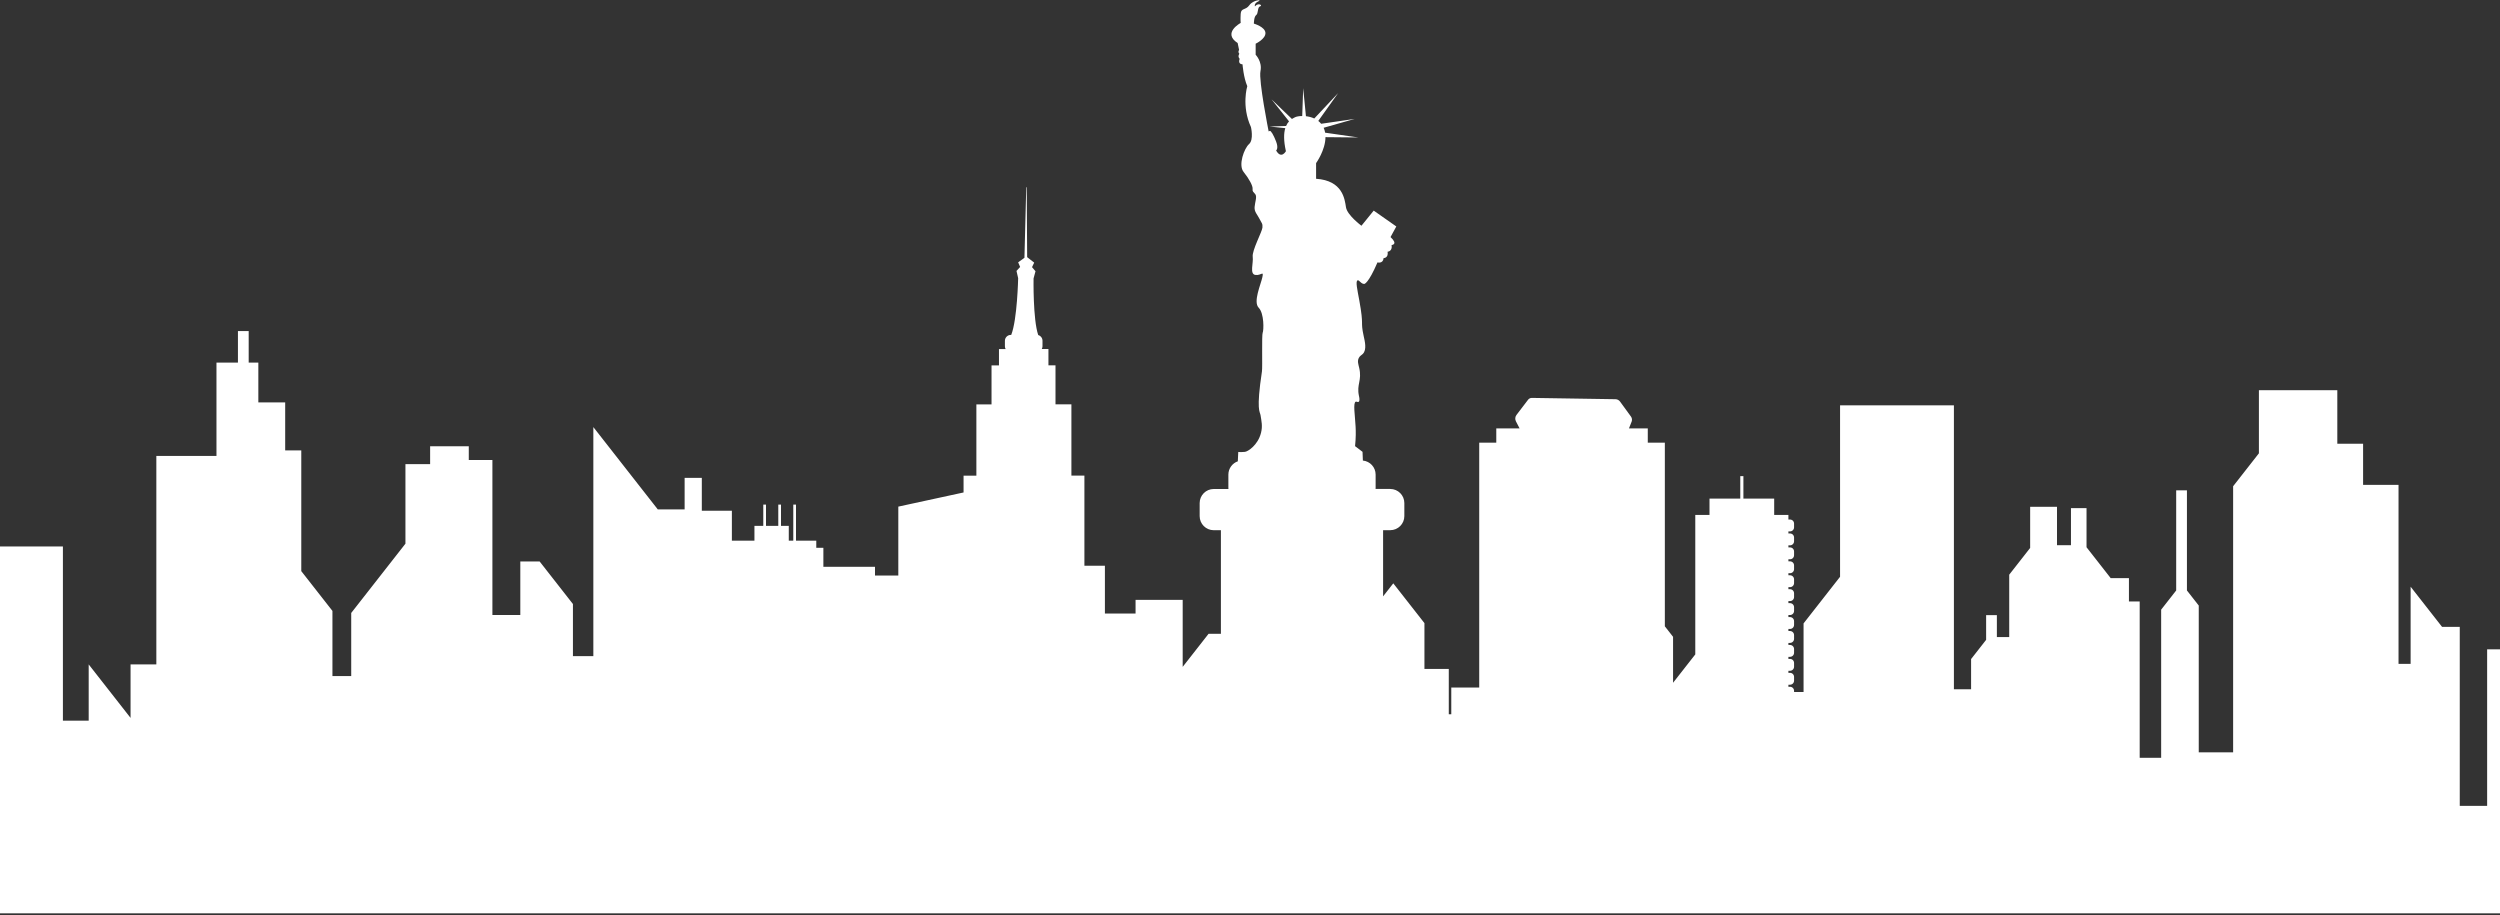 <svg xmlns="http://www.w3.org/2000/svg" width="1030" height="377" viewBox="0 0 1030 377" fill="none"><rect x="0" y="0" width="1030" height="377" fill="#333333" stroke="none"/><path d="M1024.7 267.578V332.005H1013.42V258.257H1006.12L993.177 241.725V273.514H988.195V199.766H973.595V182.809H962.973V160.767H930.669V186.762L920.047 200.332V309.963H905.885V249.489L901.018 243.27V202.019H896.589V243.27L890.396 251.176V312.216H881.551V247.79H877.122V238.185H869.603L859.651 225.464V209.358H853.239V224.615H847.484V208.791H836.424V225.748L827.798 236.769V262.48H822.712V253.442H818.284V263.613L812.091 271.531V283.968H805.009V166.986H758.106V237.631L743.068 256.841V285.101H739.154V284.625C739.154 283.698 738.407 282.951 737.48 282.951H736.823V282.101H737.48C738.407 282.101 739.154 281.355 739.154 280.428V278.883C739.154 277.956 738.407 277.209 737.48 277.209H736.823V276.359H737.48C738.407 276.359 739.154 275.612 739.154 274.685V273.14C739.154 272.213 738.407 271.467 737.48 271.467H736.823V270.617H737.48C738.407 270.617 739.154 269.87 739.154 268.943V267.398C739.154 266.471 738.407 265.724 737.48 265.724H736.823V264.875H737.48C738.407 264.875 739.154 264.128 739.154 263.201V261.656C739.154 260.729 738.407 259.982 737.48 259.982H736.823V259.132H737.48C738.407 259.132 739.154 258.386 739.154 257.459V255.914C739.154 254.987 738.407 254.24 737.48 254.24H736.823V253.39H737.48C738.407 253.39 739.154 252.643 739.154 251.716V250.171C739.154 249.244 738.407 248.498 737.48 248.498H736.823V247.648H737.48C738.407 247.648 739.154 246.901 739.154 245.974V244.429C739.154 243.502 738.407 242.755 737.48 242.755H736.823V241.906H737.48C738.407 241.906 739.154 241.159 739.154 240.232V238.687C739.154 237.76 738.407 237.013 737.48 237.013H736.823V236.163H737.48C738.407 236.163 739.154 235.417 739.154 234.49V232.945C739.154 232.018 738.407 231.271 737.48 231.271H736.823V230.421H737.48C738.407 230.421 739.154 229.674 739.154 228.747V227.202C739.154 226.275 738.407 225.529 737.48 225.529H736.823V224.679H737.48C738.407 224.679 739.154 223.932 739.154 223.005V221.46C739.154 220.533 738.407 219.786 737.48 219.786H736.823V218.937H737.48C738.407 218.937 739.154 218.19 739.154 217.263V215.718C739.154 214.791 738.407 214.044 737.48 214.044H736.823V212.139H730.965V205.418H718.283V196.161H716.996V205.418H704.314V212.139H698.456V269.613L689.302 281.303V262.364L685.916 258.038V182.372H678.886V176.488H671.135C671.496 175.561 671.869 174.634 672.229 173.72C672.5 173.024 672.397 172.252 671.972 171.647C670.466 169.574 668.959 167.514 667.453 165.441C667.015 164.849 666.333 164.488 665.599 164.475C654.102 164.295 642.604 164.115 631.107 163.935C630.514 163.935 629.948 164.205 629.575 164.681C627.978 166.78 626.382 168.866 624.785 170.964C624.219 171.711 624.128 172.728 624.553 173.565C625.055 174.544 625.558 175.522 626.06 176.488H616.468V182.372H609.438V283.273H597.928V294.268H596.898V275.587H586.868V256.725L574.032 240.335L569.835 245.704V218.435H572.783C575.989 218.435 578.59 215.834 578.59 212.628V207.259C578.59 204.053 575.989 201.452 572.783 201.452H566.732C566.745 201.272 566.758 201.092 566.758 200.899V195.53C566.758 192.504 564.453 190.032 561.505 189.749L561.363 186.157C560.333 185.372 559.316 184.599 558.286 183.814C558.646 180.376 558.608 177.608 558.505 175.754C558.273 171.17 557.372 165.892 558.582 165.493C558.968 165.364 559.393 165.802 559.766 165.557C560.359 165.171 560.011 163.639 559.895 163.149C558.827 158.244 561.234 156.841 559.972 151.497C559.65 150.12 559.148 148.781 559.831 147.468C560.294 146.566 560.951 146.347 561.505 145.781C563.178 144.056 562.328 140.695 561.826 138.404C560.423 131.966 562.019 134.708 560.05 123.868C559.226 119.361 558.414 115.898 559.316 115.512C559.985 115.216 560.719 117.031 562.097 116.98C562.097 116.98 563.745 116.915 567.517 108.109C567.517 108.109 569.822 108.765 570.041 106.345C570.041 106.345 572.126 106.345 571.689 103.705C571.689 103.705 573.774 103.59 573.337 100.963C573.337 100.963 576.195 100.744 572.899 97.667L575.281 93.302L565.972 86.775L560.912 93.006C560.912 93.006 555.054 88.68 554.539 85.384C554.024 82.088 553.226 74.389 542.231 73.655V67.205C542.231 67.205 546.067 61.874 546.093 56.506L559.625 56.634L545.951 54.664C545.861 54.15 545.733 53.635 545.539 53.132C545.475 52.965 545.411 52.798 545.333 52.643L558.157 48.987L544.316 50.995C543.956 50.544 543.557 50.158 543.132 49.824L551.32 38.352L541.484 48.819C540.364 48.291 539.166 48.008 538.046 47.879L536.913 36.343L536.514 47.802C535.149 47.802 534.042 48.047 533.591 48.291C533.27 48.459 532.793 48.678 532.278 49.012L523.871 40.927L531.081 50.004C530.63 50.48 530.205 51.098 529.858 51.909L523.047 52.128L529.536 52.798C528.918 54.819 528.789 57.819 529.793 62.299C529.793 62.299 527.888 65.75 525.763 62.003C525.763 62.003 526.858 61.192 525.763 58.334C524.669 55.476 523.562 53.712 523.124 53.931L522.686 54.15C522.686 54.15 518.502 33.189 519.313 29.301C520.124 25.413 517.33 22.554 517.33 22.554V18.009C517.33 18.009 521.502 16.027 521.36 13.542C521.219 11.044 516.596 9.731 516.596 9.731C516.596 9.731 516.596 6.873 517.549 6.216C518.502 5.559 517.987 2.92 519.159 2.624C520.33 2.328 518.566 0.86 517.034 2.624C517.034 2.624 516.519 1.452 518.425 0.577C520.33 -0.299 516.3 -0.08 514.755 2.122C513.21 4.323 511.305 3.152 511.163 5.714C511.022 8.276 511.163 9.448 511.163 9.448C511.163 9.448 503.464 13.555 509.914 17.726L510.507 20.584C510.507 20.584 509.876 21.344 510.61 22.168C510.61 22.168 509.773 23.198 510.751 24.267C510.751 24.267 509.773 26.365 511.923 26.52C511.923 26.52 512.309 31.889 513.88 35.507C513.88 35.507 511.382 43.669 515.399 52.36C515.399 52.36 516.622 57.587 514.614 59.351C512.605 61.115 510.069 68.003 512.361 70.835C514.652 73.668 516.223 76.655 516.069 77.827C515.927 78.998 516.416 78.998 517.189 80.028C517.974 81.058 517.047 83.299 516.893 85.307C516.751 87.316 517.961 88.281 518.901 90.148C519.828 92.002 520.266 92.053 520.124 93.766C519.983 95.478 515.772 103.19 516.12 105.791C516.468 108.379 514.755 112.924 517.202 113.272C519.648 113.619 520.716 111.315 520.086 114.25C519.455 117.186 516.223 124.37 518.566 126.765C520.91 129.159 520.665 136.189 520.227 137.077C519.789 137.953 520.176 151.343 519.931 152.952C517.459 169.278 519.12 169.561 519.339 171.029C519.725 173.514 520.253 175.548 519.532 178.355C518.232 183.453 514.086 186.067 512.888 186.17C511.717 186.273 510.983 186.26 510.983 186.26C510.365 186.26 510.198 186.131 510.159 186.26C510.133 186.35 510.043 188.5 509.979 190.058C507.713 190.856 506.09 193.006 506.09 195.543V200.912C506.09 201.092 506.09 201.285 506.116 201.465H500.065C496.859 201.465 494.258 204.066 494.258 207.272V212.641C494.258 215.847 496.859 218.447 500.065 218.447H503.013V261.115H497.941L487.267 274.75V247.133H467.852V252.785H455.221V233.086H446.775V195.955H441.419V166.574H434.866V150.519H431.956V143.785H429.214C429.394 143.438 429.51 143.051 429.51 142.639V140.386C429.51 139.279 428.763 138.339 427.746 138.043C425.532 131.554 425.828 114.714 425.828 114.714L426.626 111.752L425.197 110.066L426.085 108.199L423.188 105.946C423.124 96.354 423.072 86.749 423.008 77.157H422.815C422.57 86.839 422.313 96.534 422.068 106.216L419.48 108.083L420.291 109.988L418.798 111.624L419.48 114.611C419.48 114.611 419.12 131.683 416.622 137.979H416.455C415.116 137.979 414.021 139.073 414.021 140.412V142.665C414.021 143.077 414.124 143.476 414.317 143.811H411.575V150.545H408.511V166.6H402.266V195.981H396.988V202.894L370.105 208.727V237.116H360.5V233.511H339.23V225.683H336.308V222.761H327.952V207.903H326.832V222.761H324.978V216.645H321.772V207.903H320.652V216.645H315.592V207.903H314.472V216.645H310.828V222.761H301.533V210.426H289.147V196.869H282.065V209.873H271.006L244.458 175.96V270.334H236.05V248.858L222.338 231.335H214.369V253.377H202.871V189.517H193.138V183.865H177.212V191.217H167.04V223.997L144.702 252.54V278.535H136.964V251.691L124.128 235.301V185.565H117.497V165.789H106.438V149.399H102.459V136.408H98.03V149.399H89.185V187.831H64.414V273.733H53.792V295.775L36.539 273.733V296.908H25.917V225.13H0V376.282H1030V267.514H1024.7V267.578Z" fill="white"></path></svg>